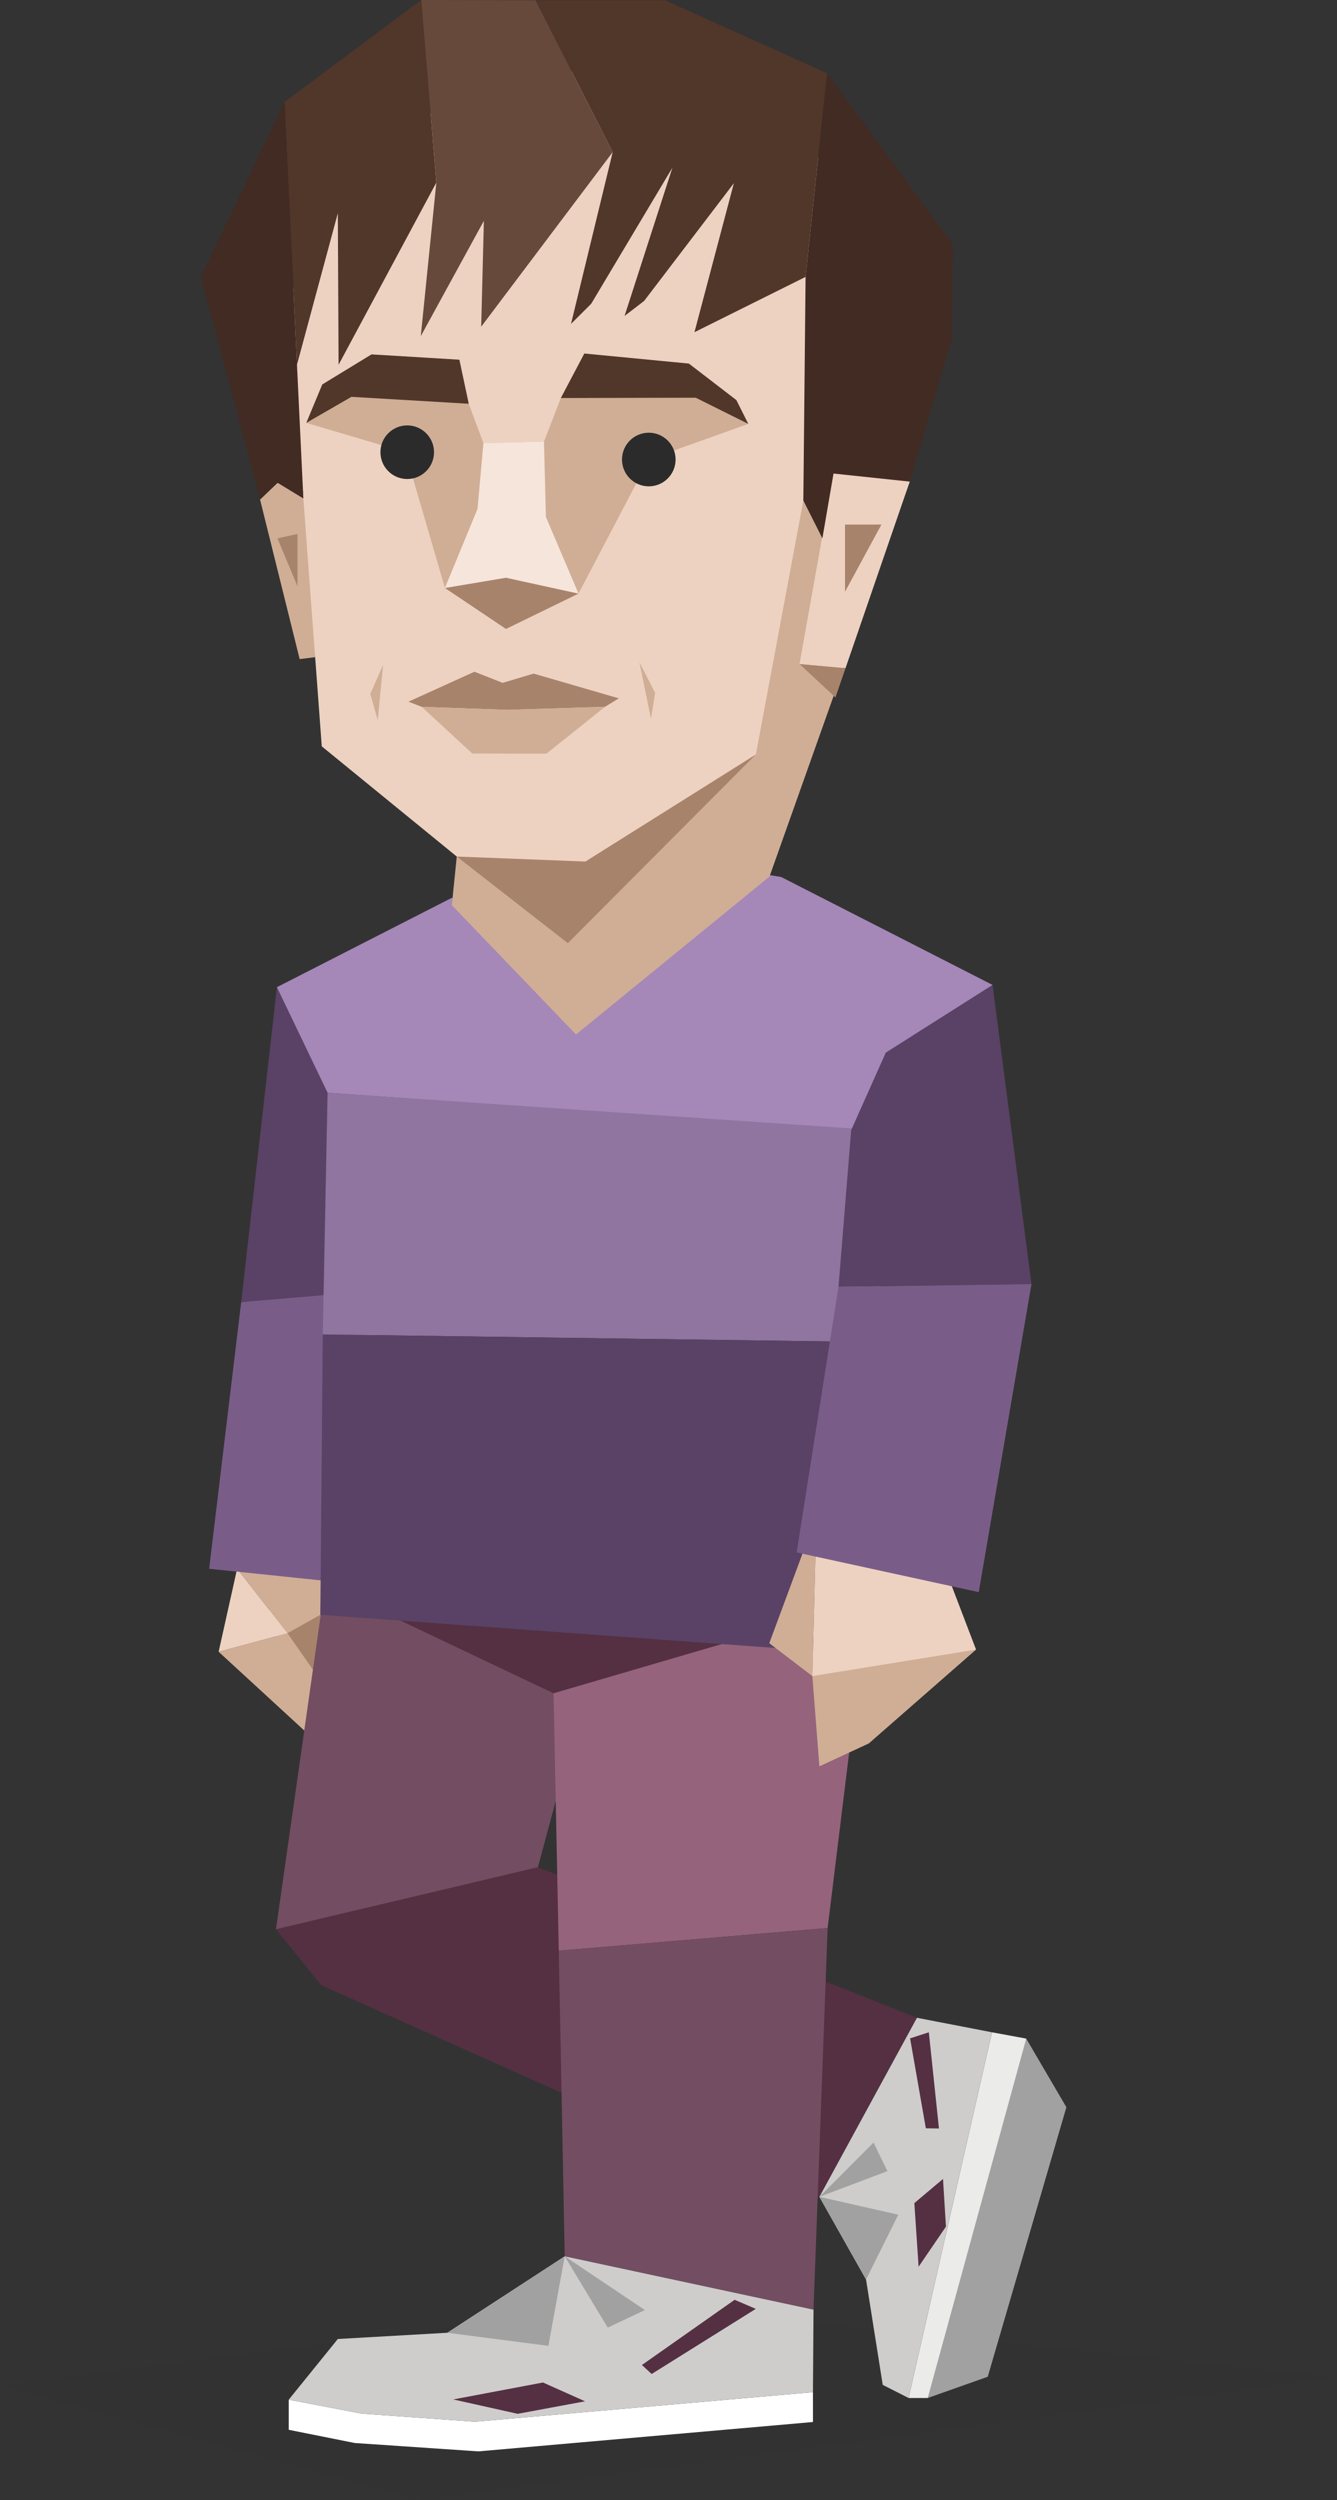 <svg id="Layer_1" data-name="Layer 1" xmlns="http://www.w3.org/2000/svg" viewBox="0 0 214.03 400"><rect x="0" y="0" width="214.03" height="400" fill="#333333" stroke="none"/><defs><style>.cls-1,.cls-4{fill:#d0ae95;}.cls-2,.cls-3{fill:#a8836c;}.cls-23,.cls-3,.cls-4,.cls-5,.cls-6,.cls-7,.cls-8{fill-rule:evenodd;}.cls-10,.cls-5{fill:#eed2c1;}.cls-6{fill:#795d88;}.cls-7{fill:#594265;}.cls-8{fill:#a587b8;}.cls-11,.cls-9{fill:#2b2b2b;}.cls-9{opacity:0.1;}.cls-12{fill:#f6e5db;}.cls-13{fill:#51362a;}.cls-14{fill:#543042;}.cls-15{fill:#734d61;}.cls-16{fill:#412b23;}.cls-17{fill:#66493b;}.cls-18{fill:#95637c;}.cls-19{fill:#fff;}.cls-20{fill:#cecdcc;}.cls-21{fill:#a2a1a1;}.cls-22{fill:#ebebea;}.cls-23{fill:#8f759f;}</style></defs><polygon class="cls-1" points="50.45 105.14 47.97 105.45 41.63 79.92 44.43 77.24 51.08 79.99 50.45 105.14"/><polygon class="cls-2" points="44.41 86.13 47.63 85.42 47.63 93.82 44.41 86.13"/><polygon class="cls-3" points="42.73 256.35 46.02 267.45 52.69 272.92 56.61 259.59 42.73 256.35"/><polygon class="cls-4" points="35 264.27 46.02 261.3 50.77 268.11 49.33 277.44 35 264.27"/><polygon class="cls-4" points="52.61 230.25 41.73 234.43 39.13 237.05 37.96 250.99 46.02 261.3 51.28 258.35 52.61 230.25"/><polygon class="cls-5" points="46.02 261.3 37.96 250.99 35 264.27 46.02 261.3"/><polygon class="cls-6" points="38.61 208.33 61.49 205.44 60.15 215.5 56.76 253.41 33.48 250.99 38.61 208.33"/><polygon class="cls-7" points="44.33 157.94 38.61 208.33 58.87 206.62 61.33 172.42 60.38 154.68 52.61 156.8 44.33 157.94"/><polygon class="cls-8" points="44.33 157.94 52.44 174.83 136.26 180.81 158.89 157.58 125.05 140.31 115.81 138.81 82.79 147.85 72.33 143.64 44.33 157.94"/><polygon class="cls-9" points="214.03 380.35 101.24 368.59 0 381.68 67.41 400 214.03 380.35"/><polygon class="cls-1" points="116.39 22.04 143.02 45.22 145.63 77.05 123.18 140.25 92.21 165.51 72.33 144.82 73.12 137.04 116.39 22.04"/><polygon class="cls-2" points="73.12 137.04 90.9 150.9 121 120.71 73.12 137.04"/><polygon class="cls-10" points="73.12 137.04 93.71 137.84 121 120.71 128.6 80.08 138.19 27.8 90.97 11.22 52.8 23.23 46.27 48.85 51.51 119.41 73.12 137.04"/><polygon class="cls-1" points="92.61 94.97 103.86 73.52 119.79 67.82 113.31 62.7 94.46 60.99 89.78 63.68 87.08 70.65 77.39 70.9 75.04 64.6 60.21 61.9 53.88 63.42 49.03 67.66 64.89 72.35 71.22 94.07 92.61 94.97"/><circle class="cls-11" cx="65.19" cy="72.35" r="4.29"/><circle class="cls-11" cx="103.86" cy="73.52" r="4.29"/><polygon class="cls-2" points="71.22 94.07 80.99 92.43 92.61 94.97 81 100.63 71.22 94.07"/><polygon class="cls-12" points="71.22 94.07 76.44 81.43 77.39 70.9 87.08 70.65 87.39 82.71 92.61 94.97 80.99 92.43 71.22 94.07"/><polygon class="cls-13" points="89.78 63.68 111.37 63.63 119.79 67.82 117.88 64.01 110.28 58.17 93.54 56.56 89.78 63.68"/><polygon class="cls-13" points="75.04 64.6 73.54 57.55 59.47 56.7 51.59 61.51 49.03 67.66 56.26 63.49 75.04 64.6"/><polygon class="cls-2" points="65.39 112.26 75.95 107.47 80.47 109.25 85.42 107.77 99.06 111.73 96.86 113.08 81.29 113.57 67.51 113.09 65.39 112.26"/><polygon class="cls-1" points="67.51 113.09 75.61 120.56 87.47 120.59 96.86 113.08 81.29 113.57 67.51 113.09"/><polygon class="cls-1" points="102.35 105.93 104.21 115.01 104.88 110.86 102.35 105.93"/><polygon class="cls-1" points="61.33 106.35 59.28 111.02 60.47 115.23 61.33 106.35"/><polygon class="cls-14" points="44.18 308.66 51.41 317.6 104.86 341.54 131.17 351.48 146.79 322.83 86.11 298.74 44.18 308.66"/><polygon class="cls-10" points="133.43 75.76 145.63 77.05 135.35 106.91 127.99 106.24 133.43 75.76"/><polygon class="cls-15" points="52.03 253.55 94.16 268.83 86.11 298.74 44.18 308.66 52.03 253.55"/><polygon class="cls-13" points="132.4 11.73 106.46 0.04 85.72 0.04 98.08 24.34 91.41 51.82 94.64 48.6 107.64 26.83 99.98 50.55 103.11 48.15 117.48 29.31 111.17 53.15 128.96 44.3 132.4 11.73"/><polygon class="cls-13" points="67.44 0 45.54 16.32 47.54 58.36 54.08 34.11 54.2 58.36 69.85 29.21 67.44 0"/><polygon class="cls-16" points="132.4 11.73 152.54 39.11 152.36 54.29 145.63 77.05 133.43 75.76 131.65 86.13 128.6 80.08 128.96 44.3 132.4 11.73"/><polygon class="cls-17" points="67.44 0 85.72 0.04 98.08 24.34 77.03 52.27 77.46 35.33 67.36 53.78 69.85 29.21 67.44 0"/><polygon class="cls-18" points="89.68 268.83 88.61 270.91 89.45 312.09 132.49 308.47 139.23 253.55 90.69 250.66 89.68 268.83"/><polygon class="cls-14" points="52.03 253.55 88.61 270.91 128.52 259.24 52.03 253.55"/><polygon class="cls-2" points="135.27 83.93 141.1 83.93 135.27 94.68 135.27 83.93"/><polygon class="cls-15" points="89.45 312.09 90.4 360.99 130.23 369.53 132.49 308.47 89.45 312.09"/><polygon class="cls-19" points="130.14 382.73 130.14 387.5 76.58 392.2 56.79 390.86 46.22 388.75 46.22 383.93 57.88 386.16 76.03 387.46 130.14 382.73"/><polygon class="cls-20" points="46.22 383.93 54.08 374.22 71.61 373.22 90.4 360.99 130.23 369.53 130.14 382.73 76.03 387.46 57.88 386.16 46.22 383.93"/><polygon class="cls-14" points="72.56 383.89 86.92 381.18 93.66 384.19 82.87 386.19 72.56 383.89"/><polygon class="cls-14" points="102.76 378.38 104.32 379.82 120.99 369.4 117.6 367.95 102.76 378.38"/><polygon class="cls-21" points="90.4 360.99 71.61 373.22 87.79 375.32 90.4 360.99"/><polygon class="cls-21" points="103.24 369.59 97.29 372.4 90.4 360.99 103.24 369.59"/><polygon class="cls-22" points="158.8 325.15 164.28 326.16 160.08 362.1 155.19 378.06 148.51 383.66 145.45 383.66 158.8 325.15"/><polygon class="cls-20" points="145.45 383.66 141.31 381.56 138.64 364.71 131.17 351.48 146.79 322.83 158.8 325.15 145.45 383.66"/><polygon class="cls-14" points="147.05 362.66 146.37 352.48 150.96 348.61 151.43 356.24 147.05 362.66"/><polygon class="cls-14" points="148.21 340.51 150.31 340.54 148.69 325.15 145.69 326.12 148.21 340.51"/><polygon class="cls-21" points="131.17 351.48 138.64 364.71 143.8 354.33 131.17 351.48"/><polygon class="cls-21" points="139.84 342.79 142.06 347.37 131.17 351.48 139.84 342.79"/><polygon class="cls-21" points="164.28 326.16 170.71 337.14 158.12 380.26 148.51 383.66 164.28 326.16"/><polygon class="cls-23" points="52.44 174.83 51.67 213.5 140.68 214.73 141.25 180.88 52.44 174.83"/><polygon class="cls-7" points="140.68 214.73 51.67 213.5 51.28 258.35 143.17 265.05 140.68 214.73"/><polygon class="cls-7" points="158.89 157.58 141.8 168.41 136.26 180.81 134.23 205.88 165.12 205.44 158.89 157.58"/><polygon class="cls-4" points="131.17 282.6 130.04 268.16 140.13 262.74 156.25 263.92 139.09 278.93 131.17 282.6"/><polygon class="cls-5" points="130.04 268.16 130.69 242.57 148.84 244.55 156.25 263.92 130.04 268.16"/><polygon class="cls-4" points="123.15 262.9 130.69 242.57 130.04 268.16 123.15 262.9"/><polygon class="cls-6" points="134.23 205.88 165.12 205.44 156.68 254.73 127.53 248.38 134.23 205.88"/><polygon class="cls-2" points="127.99 106.24 133.74 111.59 135.35 106.91 127.99 106.24"/><polygon class="cls-16" points="48.56 79.75 44.43 77.24 41.63 79.92 32.16 44.3 45.54 16.32 48.56 79.75"/></svg>
